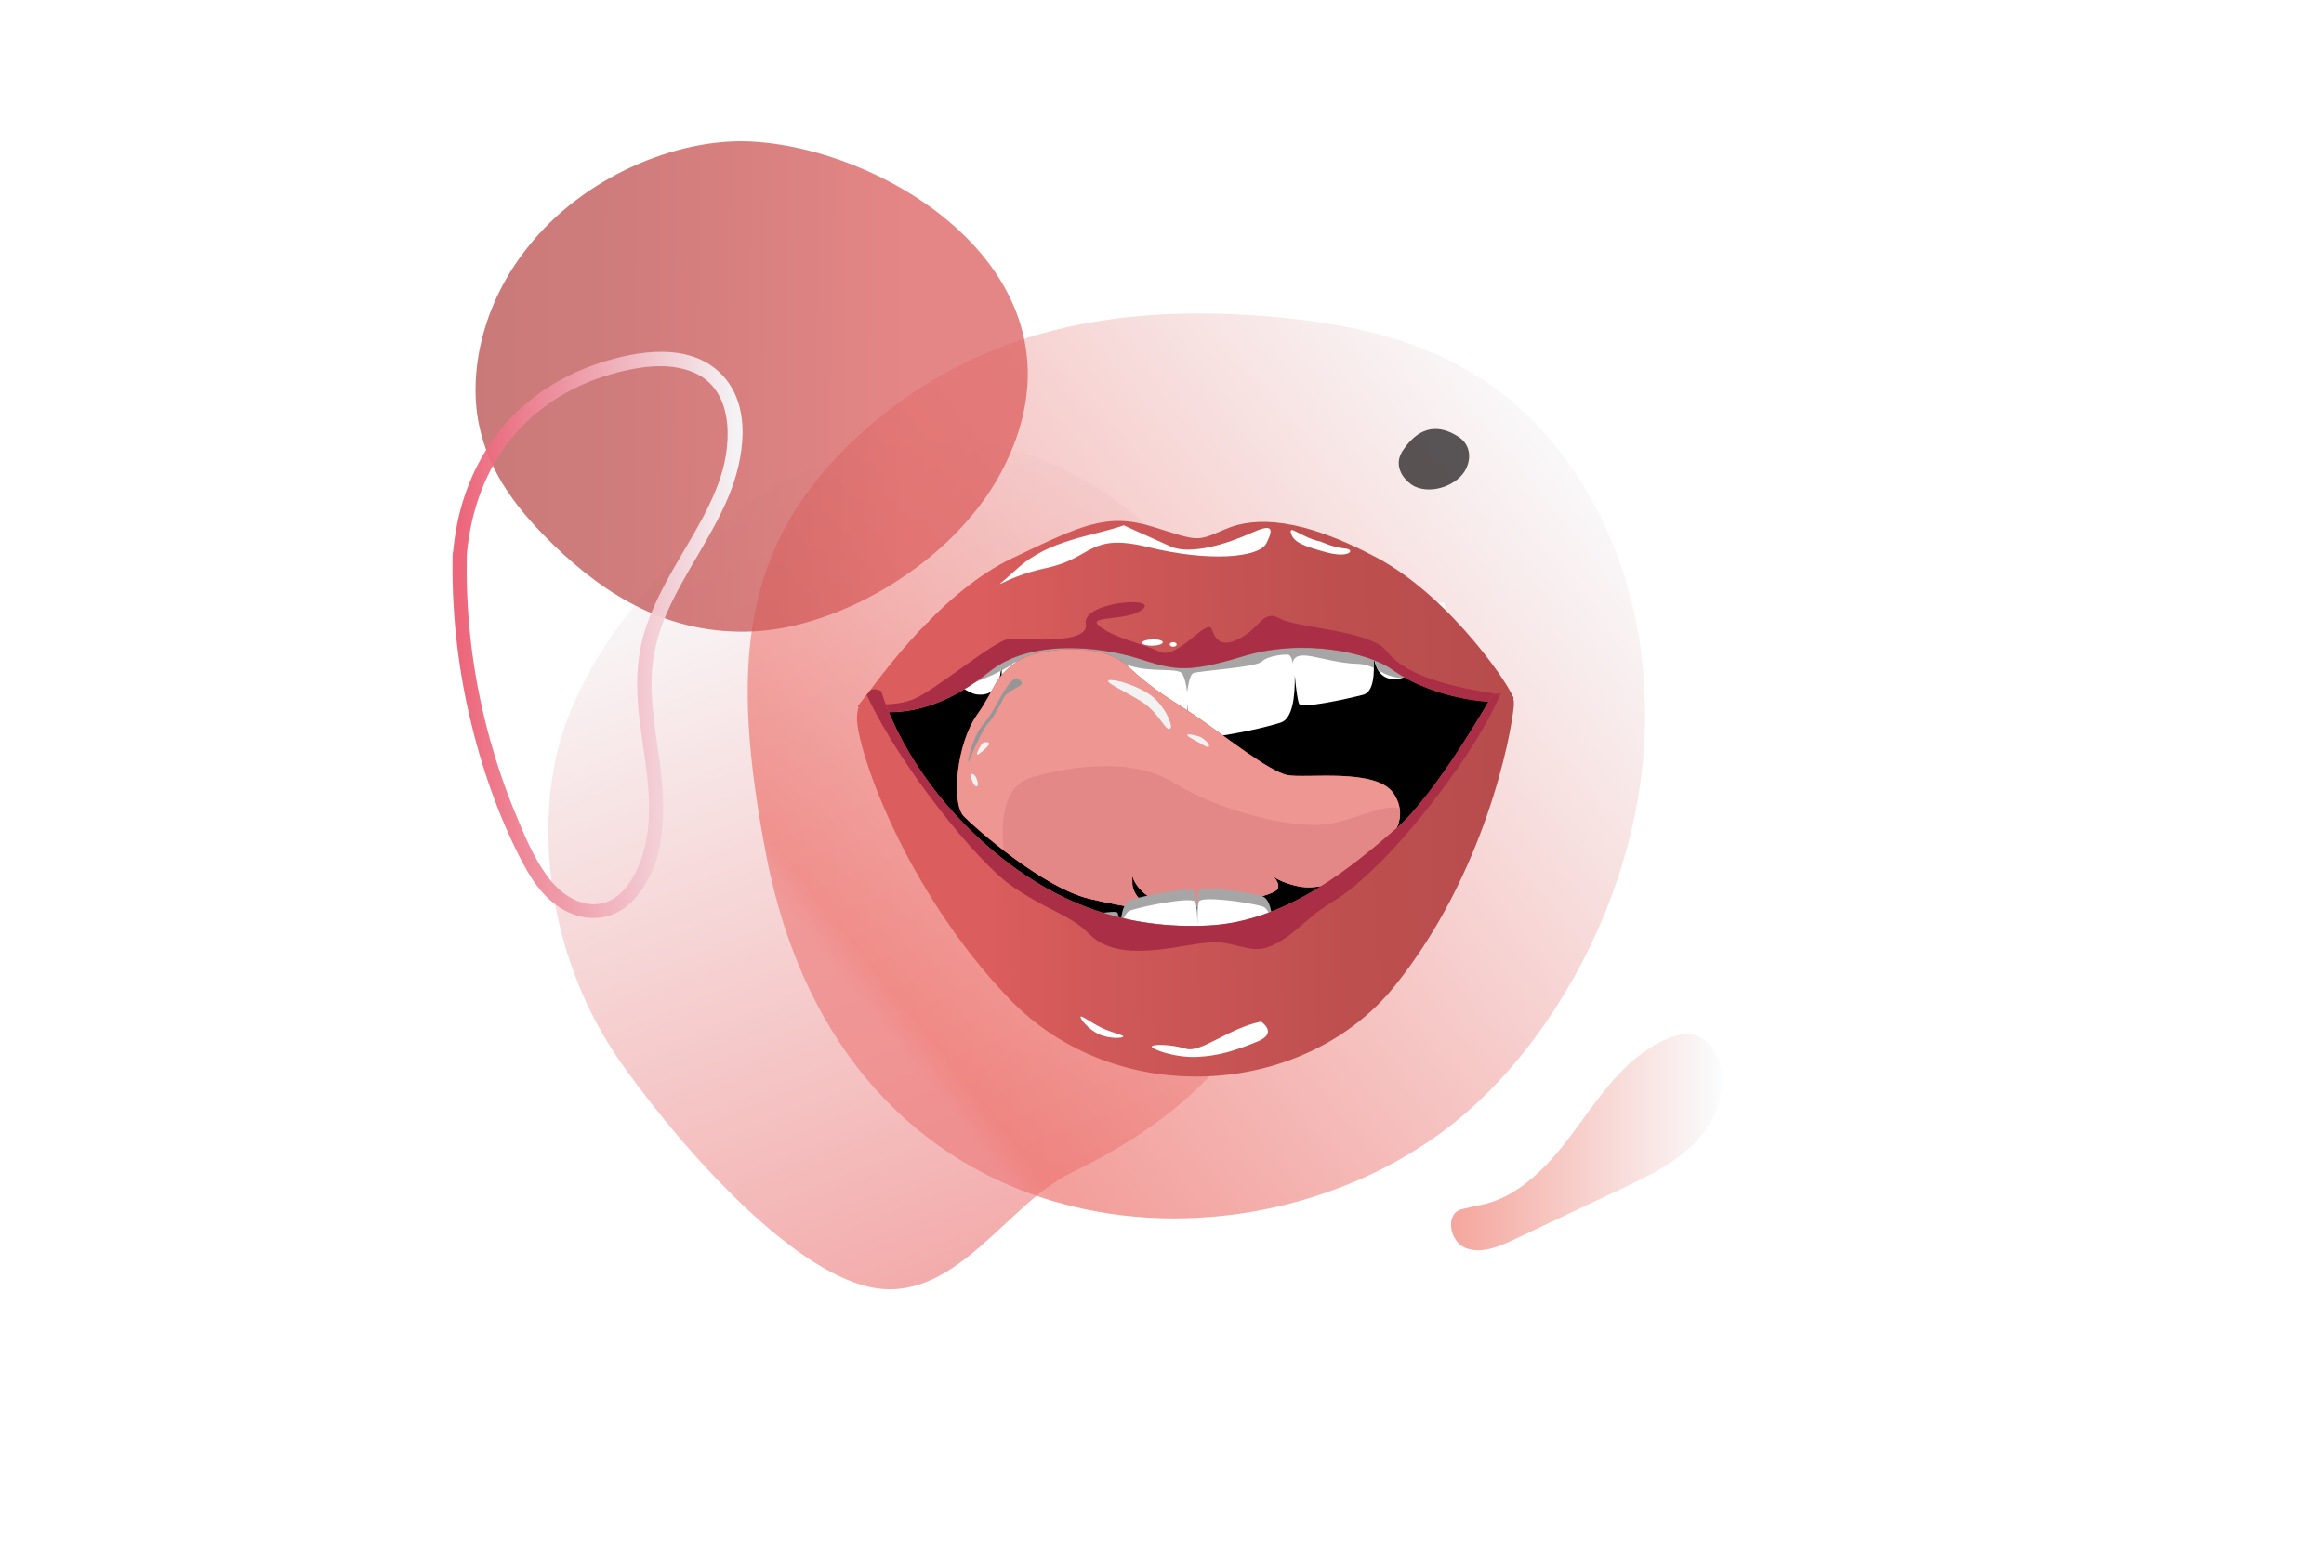 <?xml version="1.0" encoding="utf-8"?>
<!-- Generator: Adobe Illustrator 27.5.0, SVG Export Plug-In . SVG Version: 6.00 Build 0)  -->
<svg version="1.1" id="Layer_1" xmlns="http://www.w3.org/2000/svg" xmlns:xlink="http://www.w3.org/1999/xlink" x="0px" y="0px"
	 viewBox="0 0 1962 1323.9" style="enable-background:new 0 0 1962 1323.9;" xml:space="preserve">
<style type="text/css">
	.st0{fill:#FFFFFF;}
	.st1{opacity:0.63;fill:url(#SVGID_1_);}
	.st2{opacity:0.66;fill:url(#SVGID_00000013902770353016407660000011413512392545692861_);}
	.st3{fill:#A6A6A6;}
	.st4{fill:#E03B2C;}
	.st5{fill:#ED9692;}
	.st6{fill:#E48787;}
	.st7{fill:url(#SVGID_00000159429950297225506470000012329541472394686390_);}
	.st8{fill:#AA2F46;}
	.st9{fill:url(#SVGID_00000178203234201025827110000015910846948518149270_);}
	.st10{fill:#F2F2F2;}
	.st11{fill:#969696;}
	.st12{opacity:0.75;fill:url(#SVGID_00000033338592576964841150000010864547029593961151_);}
	.st13{opacity:0.93;fill:url(#SVGID_00000031892983229275258760000010592852129707423404_);}
	.st14{opacity:0.53;}
	.st15{fill:url(#SVGID_00000098201253813301022730000013642226767629255064_);}
	.st16{opacity:0.75;fill:#231F20;}
</style>
<g>
	<g>
		<path class="st0" d="M0,0v1323.9h1962V0H0z"/>
	</g>
	
		<linearGradient id="SVGID_1_" gradientUnits="userSpaceOnUse" x1="-4857.922" y1="-7344.612" x2="-3885.863" y2="-7344.612" gradientTransform="matrix(-0.267 -0.64 0.646 -0.257 4362.525 -3967.759)">
		<stop  offset="0" style="stop-color:#ED7B7B"/>
		<stop  offset="1" style="stop-color:#F6FBFD"/>
	</linearGradient>
	<path class="st1" d="M477.9,610.1C449,689.1,460,809.6,528,902.6c53.1,73.8,146,176.5,213.3,185.3c67.3,8.8,110.3-72.4,163.2-97.7
		c79.1-38.4,153.1-94.9,179-193.5s-10.4-251-104.9-343.1C779.1,260.1,535.5,452.1,477.9,610.1z"/>
	
		<linearGradient id="SVGID_00000083806012452904220740000004680347743995849369_" gradientUnits="userSpaceOnUse" x1="4439.866" y1="-10539.035" x2="3651.622" y2="-10548.324" gradientTransform="matrix(-0.77 0.638 -0.586 -0.706 -2025.336 -9421.689)">
		<stop  offset="0" style="stop-color:#ED7B7B"/>
		<stop  offset="3.346537e-02" style="stop-color:#EC6C66"/>
		<stop  offset="1" style="stop-color:#F6FBFD"/>
	</linearGradient>
	<path style="opacity:0.66;fill:url(#SVGID_00000083806012452904220740000004680347743995849369_);" d="M1223.6,951.2
		c89.2-68.9,167.5-208.5,165.2-353.3c-0.9-114.4-51.7-210.2-116-261.9c-64.3-51.7-140.4-64.5-214.9-69.8
		C946,259,826,275.1,725.3,367.4s-109.1,194.9-78.3,355.4C712.7,1060.5,1045.2,1089.1,1223.6,951.2z"/>
	<g>
		<path d="M752.2,565.1l-22.4,34.8l125.5,170l162.1,40.8c0,0,110.6-31.4,110.5-34.3s138-175.6,138-175.6l-0.8-29.8
			c0,0-107.8-52.4-110.7-52.4s-175.6-1.1-175.6-1.1l-170.8,13.4L752.2,565.1z"/>
		<path class="st0" d="M1219.3,508.8l-66.9,2c0.3,9.8,1.5,14.3,3.2,22.9l-64.1,8.1c0.1,2.4,0.2,4.8,0.3,7.2c-1-10-2.2-17.1-2.2-17.1
			l-89.1,3.9c0,0.7,0,1.4,0.1,2l-86.8-4.7c0,0-0.7,3.6-1.2,12.1c0-2.5-0.2-11.3-0.3-13.8l-65.4,7.3c0.6-7.8,1.1-8.1,0.9-16.4
			l-64.8,2c0,0-4.2,33.3,8.4,41.5c6.5,4.2,23.8,19.1,32.8,20.5c13.3,2,17.7-7.6,18.7-10.1c0.7-1.7,1.8-7.4,2.8-15
			c-0.5,13.1,0.6,30.7,10.2,32.7c15.5,3.2,52.6,9,54.4,4.9c1-2.2,1.8-10.3,2.2-20.9c0.7,18,3.9,36.1,13.9,38.7
			c20.7,5.4,72.5,11.4,74.8,4.6c1.1-3.2,1.4-13.2,1.2-27c0.7,13.5,1.6,23.3,2.8,26.4c2.8,6.7,55.7-3.9,76.1-10.5
			c9.9-3.2,12.1-21.7,11.8-39.9c1.1,12.3,2.5,21.9,3.7,24.2c2,4,38.8-3.8,54.1-7.8c9.1-2.4,9.6-18.7,8.6-31.5
			c1.2,4.5,2.3,7.7,2.9,8.9c1.1,2.4,6,11.7,19.2,9c9-1.8,25.4-17.6,31.7-22.2C1225.3,541.8,1219.3,508.8,1219.3,508.8z"/>
		<path class="st3" d="M1201.5,560.2l-52.7-25.7l-57.3,7.2c0.1,2.4,0.2,4.8,0.3,7.2c-1-10-2.2-17.1-2.2-17.1l-89.1,3.9
			c0,0.7,0,1.4,0.1,2l-86.8-4.7c0,0-0.7,3.6-1.2,12.1c0-2.5-0.2-11.3-0.3-13.8l-65.4,7.3c0.5-7.3,1.1-8,0.9-15
			c-10.6,2.4-18.8,4.9-20.5,7.1c-4.1,5.5-15.9,34.6-20.5,46.3c1.5,1.1,3.1,2.1,4.6,3.1c11-3.3,24.1-8.7,33.4-13.6
			c0.3-1.7,0.5-3.5,0.8-5.5c-0.1,1.7-0.1,3.4-0.1,5.2c4.3-2.3,7.8-4.4,9.8-6.1c7.1-6,78.5-5,97.7,1.7s42.3,1.3,45.4,7.5
			c3.1,6.2,3.8,15.4,3.8,15.4s1.6-14.1,4.9-16.2c3.3-2,52.8-4.8,58-9.8c5.2-5,18.8-6.3,22.2-5.9c3.4,0.4,4.1,7.7,4.1,7.7
			s-0.7-6.8,8.6-7c9.2-0.2,27.4,6.5,45.4,7c6.3,0.2,10.7,1.7,14.6,3.6c0-3.1-0.1-6.3-0.4-9.3c1.2,4.5,2.3,7.7,2.9,8.9
			c0.2,0.5,0.7,1.4,1.3,2.4c5.2,2.8,10.4,5.8,19.2,6.3C1188.1,570.8,1195.2,565.4,1201.5,560.2z"/>
		<path class="st4" d="M859.8,557.8c-21.8,14.9-18.3,22.3-35.2,46.1c-16.8,23.8-22,74.2-10.8,85.5c11.2,11.4,67.2,60.1,105.3,69.3
			c38.1,9.2,60.7,10,54.1,8.7c-6.6-1.3-17.1-12.6-17.3-20.7c-0.2-8-0.2-8-0.2-8s4.2,21.7,36.4,26c32.2,4.2,80.6-8,85.6-13.2
			c5-5.2-5.5-14.4-5.5-14.4s3.1,6.5,22.9,11c19.8,4.6,45-6.3,61.3-21.3s34.8-34.4,20.3-56.6c-14.4-22.2-74.6-12.6-90-15.8
			s-52.6-32.8-74.9-48.2c-22.3-15.4-36.3-21.6-59.5-43.6C929.3,540.6,874.6,547.7,859.8,557.8z"/>
		<path class="st5" d="M859.8,557.8c-21.8,14.9-18.3,22.3-35.2,46.1c-16.8,23.8-22,74.2-10.8,85.5c11.2,11.4,67.2,60.1,105.3,69.3
			c38.1,9.2,60.7,10,54.1,8.7c-6.6-1.3-17.1-12.6-17.3-20.7c-0.2-8-0.2-8-0.2-8s4.2,21.7,36.4,26c32.2,4.2,80.6-8,85.6-13.2
			c5-5.2-5.5-14.4-5.5-14.4s3.1,6.5,22.9,11c19.8,4.6,45-6.3,61.3-21.3s34.8-34.4,20.3-56.6c-14.4-22.2-74.6-12.6-90-15.8
			s-52.6-32.8-74.9-48.2c-22.3-15.4-36.3-21.6-59.5-43.6C929.3,540.6,874.6,547.7,859.8,557.8z"/>
		<path class="st6" d="M1156.5,726.8c13.1-12.1,27.6-27,25.3-43.9c-12.3-5.3-41,11-64.5,13.3c-30.5,3-90.7-12.8-126.2-35.2
			c-35.6-22.3-89.2-13.6-119.6-4.8c-19.2,5.6-27.5,24.9-24.3,61.6c21.9,16.9,50,35.5,72.1,40.9c38.1,9.2,60.7,10,54.1,8.7
			c-6.6-1.3-17.1-12.6-17.3-20.7c-0.2-8-0.2-8-0.2-8s4.2,21.7,36.4,26c32.2,4.2,80.6-8,85.6-13.2c3.2-3.3,0-8.3-2.6-11.4
			c3,2.3,8.8,5.5,20,8.1C1114.9,752.7,1140.1,741.8,1156.5,726.8z"/>
		<path class="st3" d="M855.5,830.6l47.6-0.9c-0.1-7-0.9-10.2-2.1-16.3l45.7-5.2c0-1.7-0.1-3.4-0.1-5.1c0.7,7.1,1.5,12.2,1.5,12.2
			l63.5-2.1c0-0.5,0-1,0-1.5l61.7-0.1c0,0,0.6,1.6,1-4.4c0,1.8-0.1-2.3-0.1-0.5l46.8,5.7c-0.5,5.5-0.9,5.8-0.8,11.7l46.2-0.9
			c0,0,3.2-23.7-5.6-29.6c-4.6-3.1-16.8-13.8-23.2-14.8c-9.5-1.5-12.7,5.3-13.4,7c-0.5,1.2-1.4,5.2-2.1,10.7
			c0.5-9.3-0.2-21.8-7-23.3c-11-2.4-37.4-6.8-38.7-3.9c-0.7,1.6-1.3,7.3-1.7,14.9c-0.3-12.8-2.5-25.7-9.6-27.7
			c-14.7-4-51.5-8.7-53.3-3.9c-0.8,2.3-1.1,9.4-1.1,19.2c-0.4-9.6-0.9-16.6-1.8-18.8c-1.9-4.8-39.7,2.4-54.3,6.8
			c-7.1,2.2-8.8,15.3-8.7,28.3c-0.7-8.8-1.6-15.6-2.4-17.3c-1.4-2.9-27.7,2.4-38.6,5.1c-6.5,1.6-7,13.2-6.4,22.4
			c-0.8-3.2-1.6-5.5-2-6.4c-0.8-1.7-4.2-8.4-13.6-6.6c-6.4,1.2-18.2,12.3-22.7,15.6C851.6,807,855.5,830.6,855.5,830.6z"/>
		<path class="st0" d="M855.8,839.3l47.6-0.9c-0.1-7-0.9-10.2-2.1-16.3l45.7-5.2c0-1.7-0.1-3.4-0.1-5.1c0.7,7.1,1.5,12.2,1.5,12.2
			l63.5-2.1c0-0.5,0-1,0-1.5l61.7-0.1c0,0,0.6,1.6,1-4.4c0,1.8-0.1-2.3-0.1-0.5l46.8,5.7c-0.5,5.5-0.9,5.8-0.8,11.7l46.2-0.9
			c0,0,3.2-23.7-5.6-29.6c-4.6-3.1-16.8-13.8-23.2-14.8c-9.5-1.5-12.7,5.3-13.4,7c-0.5,1.2-1.4,5.2-2.1,10.7
			c0.5-9.3-0.2-21.8-7-23.3c-11-2.4-37.4-6.8-38.7-3.9c-0.7,1.6-1.3,7.3-1.7,14.9c-0.3-12.8-2.5-25.7-9.6-27.7
			c-14.7-4-51.5-8.7-53.3-3.9c-0.8,2.3-1.1,9.4-1.1,19.2c-0.4-9.6-0.9-16.6-1.8-18.8c-1.9-4.8-39.7,2.4-54.3,6.8
			c-7.1,2.2-8.8,15.3-8.7,28.3c-0.7-8.8-1.6-15.6-2.4-17.3c-1.4-2.9-27.7,2.4-38.6,5.1c-6.5,1.6-7,13.2-6.4,22.4
			c-0.8-3.2-1.6-5.5-2-6.4c-0.8-1.7-4.2-8.4-13.6-6.6c-6.4,1.2-18.2,12.3-22.7,15.6C851.8,815.7,855.8,839.3,855.8,839.3z"/>
		
			<linearGradient id="SVGID_00000057853136728160186660000013863547459186472320_" gradientUnits="userSpaceOnUse" x1="426.686" y1="560.369" x2="979.899" y2="560.369" gradientTransform="matrix(1 -2.702957e-02 2.702957e-02 1 280.9 -22.034)">
			<stop  offset="0.181" style="stop-color:#DC5D5D"/>
			<stop  offset="0.365" style="stop-color:#D05858"/>
			<stop  offset="0.737" style="stop-color:#BE4F4F"/>
			<stop  offset="1" style="stop-color:#B74C4C"/>
		</linearGradient>
		<path style="fill:url(#SVGID_00000057853136728160186660000013863547459186472320_);" d="M724.5,596.6
			c22.5-31.2,71.8-97.5,130.1-125.3c58.2-27.8,79.8-38.6,118.7-26.5s36,12.9,61.2,2c25.2-10.9,64.6-9.8,128.1,24.2
			c63.6,34,115.6,113.1,115,118.9s-60.7,4.9-102.3-24.5c-20.7-14.7-75.7-26.4-125.6-11.2c-49.8,15.2-59.4,11.1-89.5,1.7
			c-30.1-9.4-89.6-17-125,11.4C771,618.8,724.5,596.6,724.5,596.6z"/>
		<path class="st8" d="M1277.7,589.9c0-0.3-0.1-0.9-0.4-1.7c-6.7-1.1-14.6-2.4-24-4c-40.5-6.7-69.9-17.5-83-34.7
			s-75.8-19.3-89.6-27.2c-13.8-7.9-16.3,6.3-31.6,15.4s-22.2,5-25.9-6.1c-3.7-11.1-28.9,26-44.2,18.7c-15.3-7.4-36.2-10.7-50.1-21
			c-13.9-10.3,23.2-4,36-15.1c12.8-11-51.6-5.9-48.2,12.5c3.4,18.4-53.6,12.1-65.2,12.9c-11.6,0.8-62,43.4-80.2,50.7
			c-11.4,4.6-26.2,6-44,2.2c-1,1.4-2,2.7-2.9,4c0,0,46.5,22.2,110.8-29.4c35.4-28.4,94.9-20.8,125-11.4c30.1,9.4,39.7,13.5,89.5-1.7
			c49.8-15.2,104.9-3.5,125.6,11.2C1217,594.8,1277.1,595.7,1277.7,589.9z"/>
		
			<linearGradient id="SVGID_00000018208608461566989410000003746060548732243121_" gradientUnits="userSpaceOnUse" x1="425.401" y1="783.286" x2="980.239" y2="783.286" gradientTransform="matrix(1 -2.702957e-02 2.702957e-02 1 280.9 -22.034)">
			<stop  offset="0.181" style="stop-color:#DC5D5D"/>
			<stop  offset="0.365" style="stop-color:#D05858"/>
			<stop  offset="0.737" style="stop-color:#BE4F4F"/>
			<stop  offset="1" style="stop-color:#B74C4C"/>
		</linearGradient>
		<path style="fill:url(#SVGID_00000018208608461566989410000003746060548732243121_);" d="M744,583.5c5.6,18.8,26.8,74.3,86.5,128
			c59.7,53.7,122.9,73.2,189.8,69.9c66.9-3.3,123.2-51.4,158-81.5c34.9-30.1,81.4-112.9,81.4-112.9s20-9.1,18.3,9.3
			c-2.3,24.9-24.4,141.6-100.5,236.2s-235.3,105.4-326,10.3c-88.7-93-128.1-210.7-128-236.2c0-12.7,5-15.3,10.7-23.1
			C737,579.7,744,583.5,744,583.5z"/>
		<path class="st8" d="M1178.3,700c-34.9,30.1-91.1,78.2-158,81.5c-66.9,3.3-130.1-16.1-189.8-69.9c-59.7-53.7-80.9-109.3-86.5-128
			c0,0-6.9-3.8-9.8,0.1c-0.8,1.1-1.7,2.2-2.5,3.1c28.6,61.5,93.6,140.8,121.1,160.3c31.7,22.5,49.2,23.9,67.2,41.9
			c18,18,48,15.2,80.9,9.5c32.9-5.7,32-1.8,54.5,2.4c22.5,4.2,42.2-20.6,59.3-32.7c17.2-12.1,18.2-9.2,46.6-36.2
			s80.1-91.5,101.2-136.8c1.7-3.5,3.1-6.9,4.5-10.1c-3.8,0.6-7.1,2-7.1,2S1213.2,669.9,1178.3,700z"/>
		<path class="st10" d="M988.5,614.4c-3.4,6.1-9.5-12.5-24.3-21.7c-14.8-9.2-29.9-15.8-28.7-17.9c1.3-2.1,18.5,1.3,33.3,10.4
			C983.6,594.5,989.6,612.3,988.5,614.4z"/>
		<path class="st10" d="M1013.6,622.3c-14.1-4.5-13.2-1.5-6.7,1.8c6.5,3.3,14.3,9.1,13.8,5.6
			C1020.3,626.3,1013.6,622.3,1013.6,622.3z"/>
		<path class="st11" d="M858.2,572.6c-8.7,1.9-17.5,27.2-27.8,38.6c-10.4,11.4-16.1,41.5-11.4,29.2c4.8-12.3,12.6-27.3,15.5-30
			c2.8-2.7,10-14.8,12.6-20.7c2.5-5.9,14.1-9.8,15.5-12.1C863.9,575.3,858.2,572.6,858.2,572.6z"/>
		<path class="st10" d="M828.9,628c-3.5,5.7-6.2,11.6-2,8.3s10.5-8.5,7.3-9.4C831,626,828.9,628,828.9,628z"/>
		<path class="st10" d="M819.4,653.7c1.5,11.4,7.9,13.4,5.7,5.7C823,651.7,819.4,653.7,819.4,653.7z"/>
		<path class="st0" d="M948.7,443.6c-27.4,9.5-63,11.9-90.1,36.7c-27,24.8-15.1,7.7,24.7-0.7c39.8-8.4,35.6-30.1,86.2-17.6
			c50.6,12.5,93.5,9.1,99.7-3.4s5.4-16.9-13.3-8.4c-18.7,8.5-50.5,18.8-67.4,11.3C971.6,453.9,948.7,443.6,948.7,443.6z"/>
		<path class="st0" d="M1114.9,457.3c-16.1-3.4-27.1-14.8-25-7.1c2.2,7.7,10.5,10.9,30.1,16.2c19.6,5.3,24.7-2.6,15.4-3.3
			C1126.2,462.4,1114.9,457.3,1114.9,457.3z"/>
		<path class="st0" d="M981.7,542.3c0,1.5-3.8,2.8-8.7,2.9c-4.8,0.1-8.8-1-8.8-2.4c0-1.5,3.8-2.8,8.7-2.9
			C977.7,539.7,981.7,540.8,981.7,542.3z"/>
		<path class="st0" d="M993.4,544.1c0,1.1-1.3,2-2.9,2c-1.6,0-2.9-0.8-3-1.9c0-1.1,1.3-2,2.9-2C992.1,542.2,993.4,543.1,993.4,544.1
			z"/>
		<path class="st0" d="M1064.6,862.6c-27.4,5.6-51,26.8-63.5,22.9c-12.5-3.9-28.5-4-28.7-1.8c-0.2,2.2,19.4,9.5,38,8.7
			c18.7-0.8,32.9-5.5,51-12.9C1079.6,872.2,1064.6,862.6,1064.6,862.6z"/>
		<path class="st0" d="M948.3,875.3c-0.7,1.4-12.2,2-21.1-2.3c-8.8-4.3-15.6-13-14.9-14.5c0.7-1.4,8.6,4.9,17.4,9.2
			C938.6,872.1,949,873.9,948.3,875.3z"/>
	</g>
	
		<linearGradient id="SVGID_00000178923950455918259830000013273478245391815059_" gradientUnits="userSpaceOnUse" x1="848.133" y1="328.966" x2="382.129" y2="323.475">
		<stop  offset="0.181" style="stop-color:#DC5D5D"/>
		<stop  offset="0.365" style="stop-color:#D05858"/>
		<stop  offset="0.737" style="stop-color:#BE4F4F"/>
		<stop  offset="1" style="stop-color:#B74C4C"/>
	</linearGradient>
	<path style="opacity:0.75;fill:url(#SVGID_00000178923950455918259830000013273478245391815059_);" d="M631.1,119.4
		c-59.4-2.1-138.1,28.9-185.9,89.8c-38.1,47.8-49.7,105-41,148.6c8.7,43.6,35.2,75.1,63.7,102.9c43,41.5,97,76.1,169,72.4
		c71.9-3.7,166.5-56.7,208.1-133.9C931.8,236.5,749.8,123.6,631.1,119.4z"/>
	
		<linearGradient id="SVGID_00000141415605302708310290000017139944018663361977_" gradientUnits="userSpaceOnUse" x1="387.438" y1="536.086" x2="621.037" y2="536.086">
		<stop  offset="0" style="stop-color:#EB5A70"/>
		<stop  offset="1" style="stop-color:#F6FBFD"/>
	</linearGradient>
	<path style="opacity:0.93;fill:url(#SVGID_00000141415605302708310290000017139944018663361977_);" d="M394.1,467.9
		c2.8-30.6,12-60.7,29.1-86.3c16.1-24.1,38.9-42.9,64.9-55.2c13.9-6.6,28.8-11.3,43.9-14.4c16.6-3.4,34.4-4.5,50.6,1.3
		c36.6,13,35.8,58.4,25.8,89.2c-10.5,32.2-30.8,60.1-46.5,89.7c-7.9,14.9-15,30.4-19.3,46.7c-5.3,20.3-5.5,41.4-3.4,62.2
		c4,39.8,15.5,81.1,3.4,120.6c-5.1,16.5-16.1,37.1-34.5,41.1c-18.5,4-35.9-8.9-46.1-23c-11.8-16.2-19.8-35.7-27.4-54.2
		c-8.1-19.7-15-39.9-20.7-60.4c-11.5-41.1-18.1-83.5-19.6-126.2C393.9,488.5,393.9,478.2,394.1,467.9c0.2-7.7-11.8-7.7-12,0
		c-0.9,45.6,3.8,91.2,14,135.7c10,43.4,24.9,86.7,45.8,126.1c9.3,17.6,21.9,34.3,41,41.9c18.9,7.5,38.8,3,52.4-12.1
		c28.3-31.3,26.8-77.3,21.6-116.4c-3.1-23.4-7.4-46.8-6.8-70.5c0.5-19.8,5.5-38.7,13.6-56.7c14.8-33.1,36.9-62.4,51-95.8
		c13.5-32,21.2-78-6.6-105.1c-26.5-25.9-69.5-19-101.3-8.7c-30.2,9.8-58.1,26.7-79.2,50.5c-21.3,24-35.2,53.8-41.6,85.2
		c-1.7,8.6-2.9,17.2-3.7,26C381.4,475.5,393.4,475.5,394.1,467.9L394.1,467.9z"/>
	<g class="st14">
		
			<linearGradient id="SVGID_00000000924865834487329190000015959981637345309066_" gradientUnits="userSpaceOnUse" x1="1224.886" y1="964.31" x2="1454.078" y2="964.31">
			<stop  offset="0" style="stop-color:#EB5646"/>
			<stop  offset="1" style="stop-color:#F6FBFD"/>
		</linearGradient>
		<path style="fill:url(#SVGID_00000000924865834487329190000015959981637345309066_);" d="M1245.7,1018.2
			c36.9-5.3,64-36.5,85.9-66.7c22-30.1,44.7-63.2,79.8-75.8c4.7-1.7,9.6-3,14.5-2.6c12.7,0.9,22.4,12.4,26,24.5
			c7.1,23.6-3.7,49.6-20.9,67.2c-17.2,17.6-40,28.4-62.2,39c-30.3,14.3-60.5,28.6-90.8,42.9c-12.9,6.1-27.6,12.2-40.8,7
			c-13.2-5.2-17.4-28.1-3.9-32.5"/>
	</g>
	<path class="st16" d="M1185.6,378.6c13.6-19.3,29.8-20.2,45.8-9.7c9.1,5.9,11.2,16.6,6.4,26.7c-6.8,14.1-28.5,21.9-43.1,15.3
		C1187.4,407.6,1173.5,393.9,1185.6,378.6z"/>
</g>
</svg>
